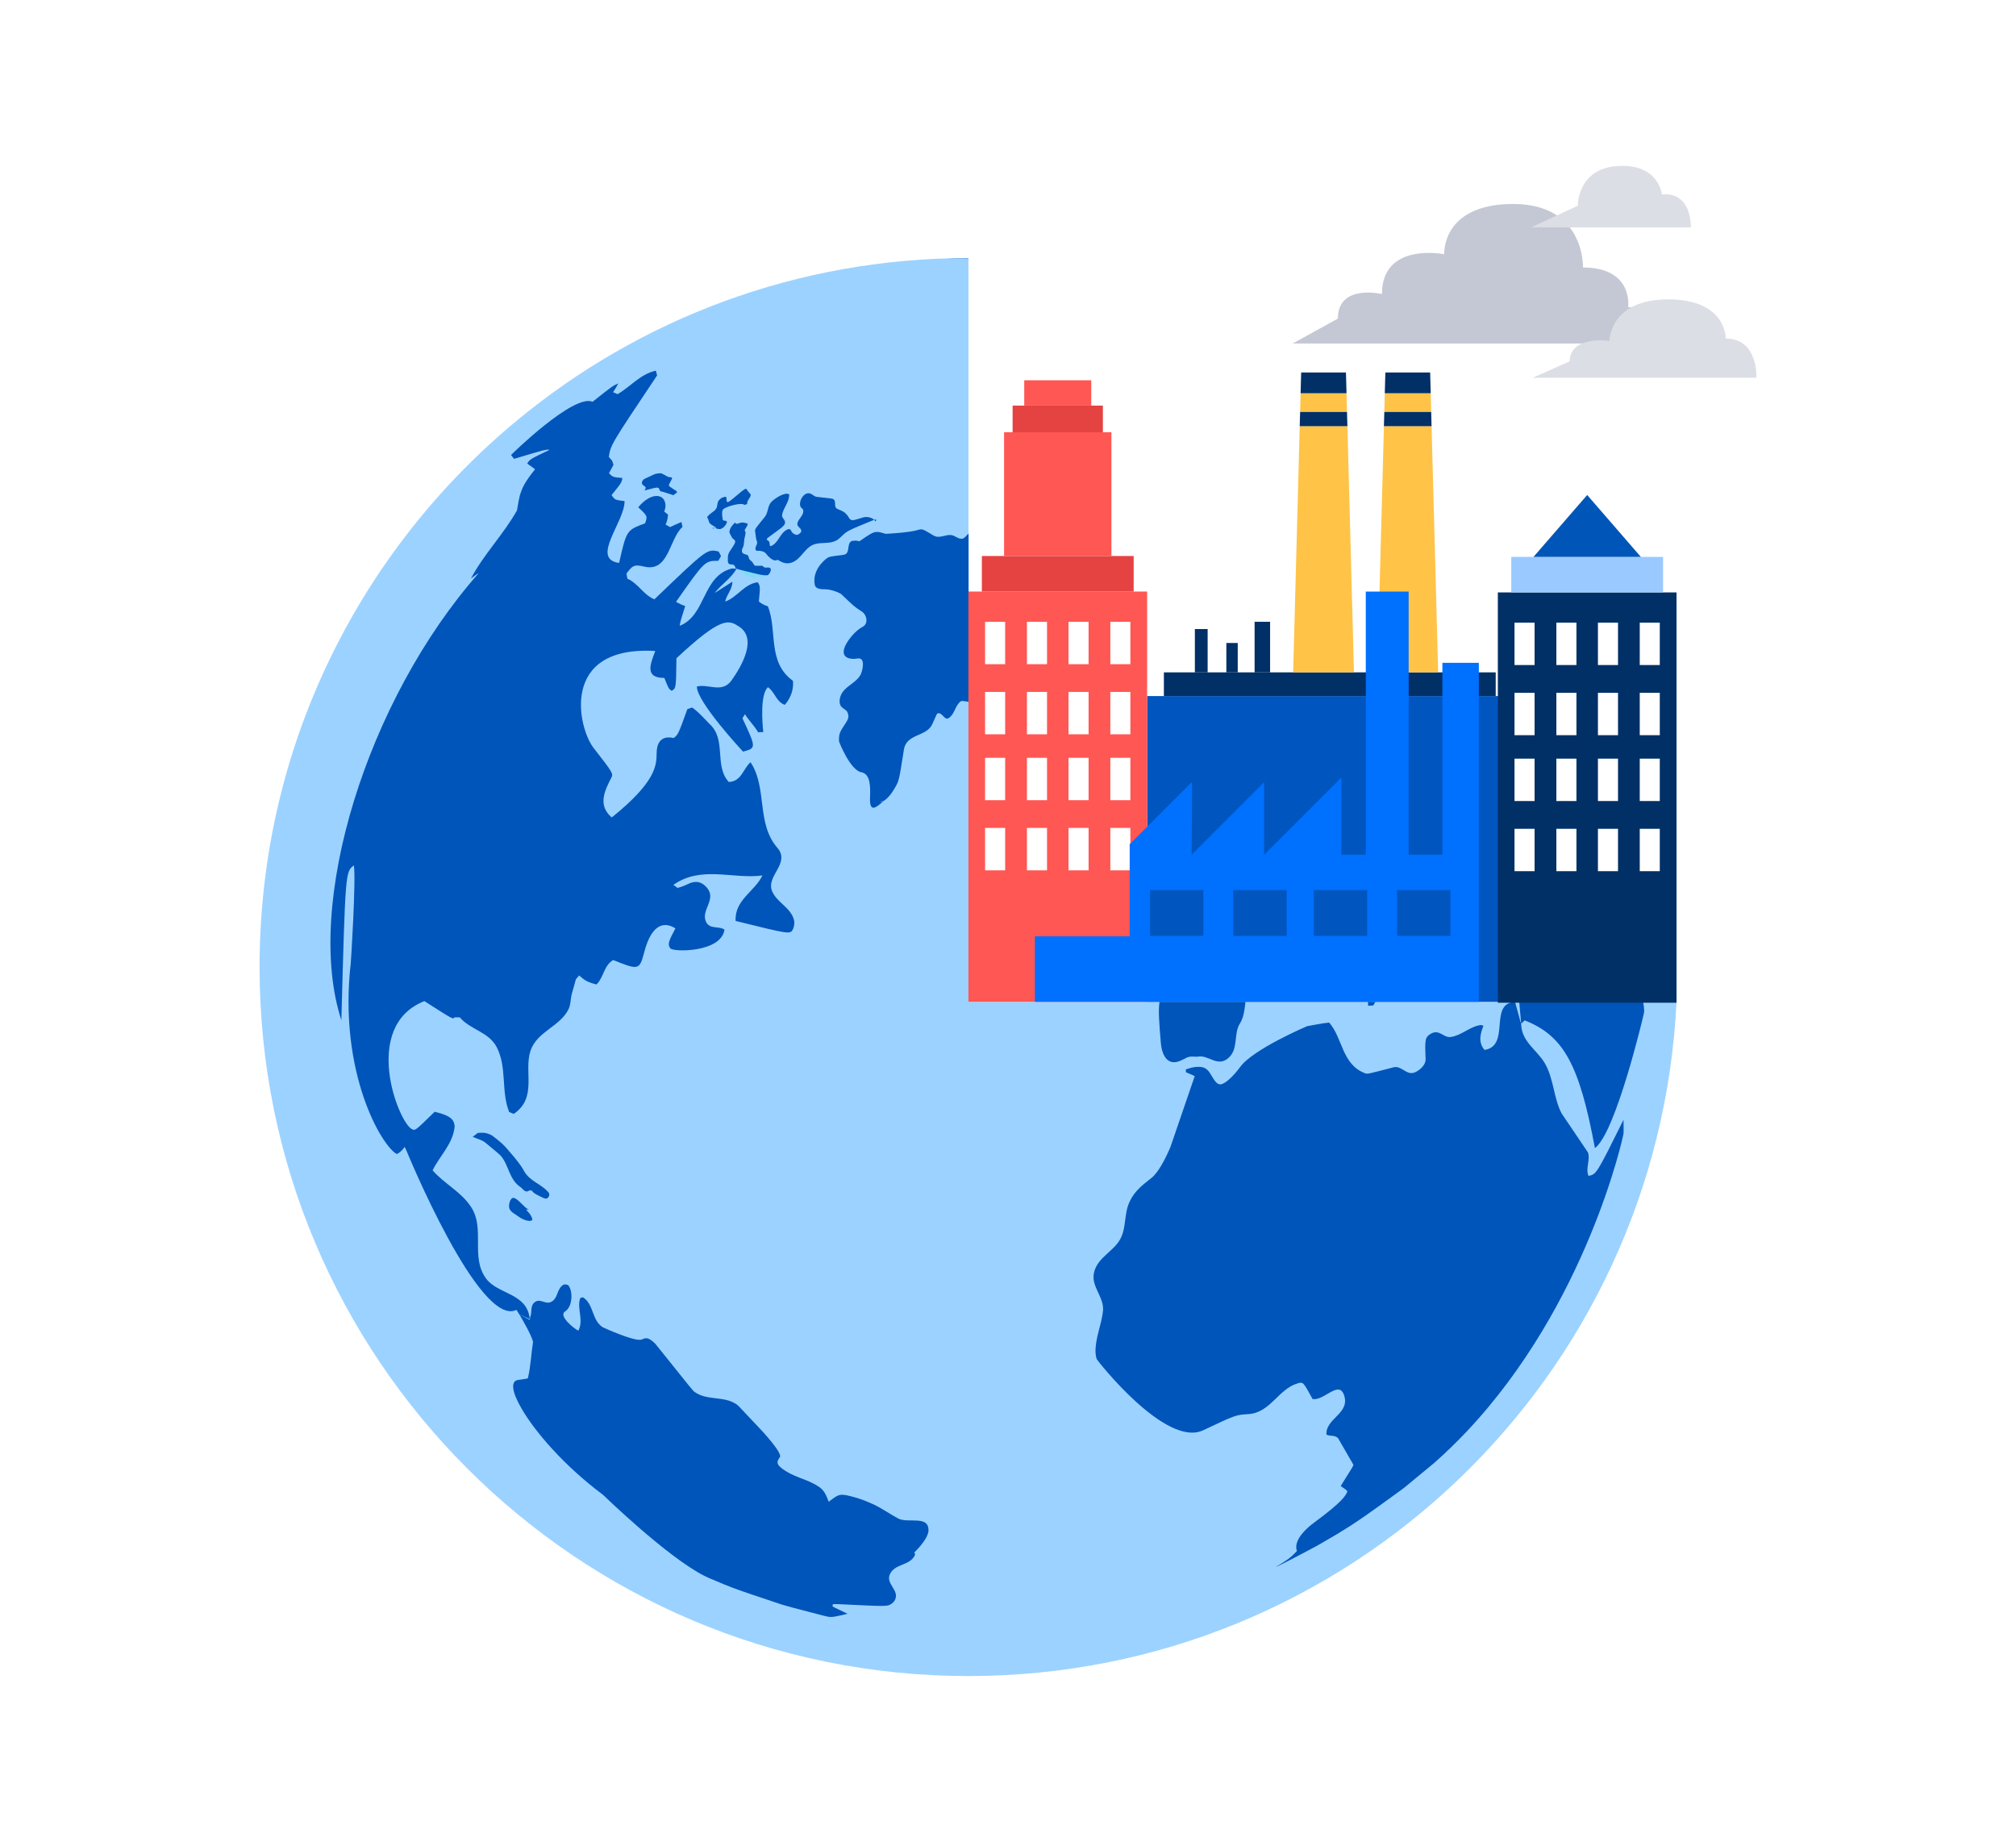<svg enable-background="new 0 0 500.93 457.63" viewBox="0 0 500.93 457.63" xmlns="http://www.w3.org/2000/svg"><path d="m416.58 248.91c-4.5 93.28-81.55 167.51-175.94 167.51-97.29 0-176.14-78.87-176.14-176.15 0-54.72 24.95-103.62 64.1-135.92 30.44-25.14 69.48-40.23 112.04-40.23v184.8h175.94z" fill="#9cd2ff"/><g enable-background="new"><path d="m197.04 230.86c-.69 1.31-.69 1.31-14.26-2.05-.28-5.24 4.79-7.33 6.66-11.3-7.35.99-15.18-2.55-22.11 2.34.31.23.72.53 1.03.76.8-.21 1.84-.6 2.58-.97 1.88-.95 3.5-.61 4.8 1.01 2.28 2.85-1.53 5.43-.37 8.23.89 2.16 3.24 1.08 4.65 2.09-.82 5.72-12.71 5.6-13.45 4.66-.81-1.04-.33-1.95 1.25-4.97-2-1.28-5.67-2.19-7.79 6.08-1.13 4.39-1.5 4.25-7.68 1.78-2.32 1.39-2.34 4.34-4.14 6.08-2.39-.64-2.9-1.02-4.31-2.24-.24.28-.56.65-.8.93-.48 1.79-.78 2.78-1.06 3.78-.29 1.21-.2 2.49-.76 3.64-2.14 4.41-7.9 5.53-9.49 10.45-1.66 5.12 1.78 11.6-4.14 15.59-.34-.14-.79-.33-1.13-.47-2.09-5.17-.47-11.06-3.11-16.13-1.98-3.8-6.6-4.32-9.17-7.39-.4 0-.93.01-1.33.01-.32.53-.32.53-7.46-4.04-15.82 6.25-6.41 30.41-3.02 31.85.77.33.77.33 5.57-4.36 4.55 1.07 4.76 2.27 4.98 3.54-.36 4.41-3.69 7.33-5.49 11.02 2.9 3.33 7.09 5.31 9.56 9.09 3.55 5.43-.19 12.38 3.69 17.74 2.97 4.09 10.26 3.54 10.9 10.14-.78-.35-1.81-.81-2.59-1.16-.22-.35-.51-.81-.73-1.15-9.19 4.57-27.21-39.24-27.38-39.69-.4-.8-.4-.8-.4-.8s0 0 0 0c-.41.67-1.21 1.45-1.92 1.78-3.72-1.84-14.57-20.21-11.47-47.4.09-.83 1.33-20.77.78-24.32-2.11 1.57-2.11 1.57-3.11 38.46-9.35-28.66 6.29-79.54 34.15-111.1-.61.37-1.4.92-1.96 1.37 3.2-6.05 8.09-10.96 11.44-16.91.33-2.02.52-2.93.74-3.84.58-1.74.96-2.89 3.76-6.4-.57-.44-1.35-1.01-1.95-1.41.67-1.09.67-1.09 5.55-3.41-.86-.14-.86-.14-8.82 2.23-.22-.28-.52-.66-.75-.95.12-.17 15.55-15.28 20.26-13.23 5.03-3.98 5.03-3.98 6.4-4.56-.35.68-.88 1.56-1.31 2.19.34.14.79.33 1.13.48 3.21-1.87 5.66-5 9.51-5.84.09.36.21.83.3 1.19-11.53 17.24-11.53 17.24-11.99 20.23.25.29.58.67.82.96.34 1.02.34 1.02.34 1.02-.35.62-.8 1.46-1.13 2.09.96.97.96.97 3.34 1.18-.21 1.18-.21 1.18-2.7 4.27.87 1.19.87 1.19 3.24 1.47.07 5.17-8.56 14.35-1.36 15.37 1.85-8.14 1.85-8.14 6.46-9.85.63-1.81.63-1.81-1.71-3.98 3.27-3.96 6.89-3.48 6.78-.19-.01.39-.21.88-.31 1.25.28.23.66.54.94.77-.03.76-.26 1.79-.6 2.47.33.19.77.43 1.11.62.84-.4 1.96-.91 2.82-1.26.08.36.19.84.27 1.21-3.41 3.08-3.34 11.41-9.64 9.84-2.5-.62-2.91-.07-4.29 1.77.07.38.17.89.24 1.27 2.67 1.13 3.99 4.04 6.71 5.11 13.08-12.55 13.08-12.55 15.97-11.87.17.34.4.79.57 1.13-.2.35-.47.83-.67 1.18-3.34-.02-3.34-.02-10.5 10.18.64.4 1.56.83 2.28 1.04-1.17 3.7-1.17 3.7-1.38 4.93 6.64-2.64 5.54-12.33 12.97-14.25 1.02.05 1.02.06 1.03.06l.08.1c-1.36 2.34-3.7 3.79-5.34 5.86.12-.01.12-.01 4.36-2.74.02 1.87-1.44 3.21-1.79 4.94 3.02-1.05 4.7-4.37 8.09-4.8.63 1.01.63 1.01.28 4.78.56.51 1.5 1 2.23 1.19 2.46 6.04-.25 13.83 6.24 18.52.33 3.4-1.79 5.71-2.04 5.97-2.12-.76-2.47-3.21-4.16-4.37-.02-.02-.02-.02-.02-.02s0 0 0 0c-1.91 1.84-1.44 8.42-1.15 11.15-.39.01-.9.03-1.29.05-.92-1.61-2.3-2.89-3.26-4.48-.19.3-.44.7-.63 1 3.44 7.39 3.44 7.39.17 8.3-.12-.09-11.6-12.45-11.49-16.18 2.84-.75 6.27 1.8 8.64-1.56 2.63-3.72 6.36-10.4 1.86-13.32-2.55-1.65-4.23-2.75-15.58 7.86-.09 7.47-.09 7.47-1.2 8.09-.73-.51-.73-.51-1.81-3.21-4.84.03-3.58-3.24-2.25-6.69-23.78-1.39-19.22 19.07-15.34 24.07 4.96 6.38 4.96 6.38 4.35 7.56-1.52 2.97-3.41 6.67.17 9.73 11.08-8.9 11.13-13.01 11.16-16.01.03-2.11.78-4.47 4.25-3.73 1.11-.89 1.11-.89 3.38-7.17.36-.12.84-.29 1.2-.41 1.13.86 1.51 1.14 3.8 3.55.44.48.45.48.45.48 4.4 3.89 1.11 10.36 4.84 14.47 3.19-.1 3.56-3.33 5.42-4.9 4.24 6.45 1.35 15.13 6.65 21.25 3.37 3.9-2.96 6.99-1.27 10.86 1.23 2.81 4.62 3.98 5.42 7.12.16.63.03 1.62-.26 2.25z" fill="#0055ba"/><path d="m132.08 333.04c.17.1.29.22.39.38-.12-.12-.27-.27-.39-.38" fill="none"/><path d="m239.02 133.85c-.98.06-1.65-.72-2.55-.89-1.52-.28-3.02 1-4.55.06-2.77-1.68-2.77-1.68-3.99-1.31-2.07.62-7.25.89-7.82.92-.15-.03-.15-.03-.15-.03l-.01-.01c-.89-.26-1.49-.43-2.03-.43-1.02 0-1.89.6-4.41 2.34-.32-.15-.72-.19-1.07-.18-.47.01-.84.1-.84.1-1.35.74-.18 3.19-2.04 3.43-3.55.45-3.55.45-4.18.91-.26.19-.6.49-.83.73-3.04 3.02-2.05 5.97-2.04 6 .33.88 1.51.91 2.55.92 1.52.01 3.63.89 3.98 1.22 3.24 3.1 3.24 3.1 5.12 4.32 1.29.86 1.63 3.05.2 3.77-1.76.87-4.1 3.63-4.61 5.47-.66 2.33 1.6 2.72 3.28 2.42 2.27-.42 1.16 3.36.82 3.98-1.32 2.51-5 3.1-5.23 6.49-.03.37.06.87.23 1.2.39.83 1.55.95 1.81 1.9.23.81.29 1.22-.58 2.55-1.47 2.23-1.65 2.52-1.61 4.47 0 .06 2.76 7.16 5.54 7.66 2.38.44 2.26 3.86 2.17 6.35-.14 3.87 1.54 2.41 3.3.87.13-.1.16-.14.18-.14l.01-.01.09-.06.11-.09h.01l.33-.25c.47-.45 1.06-1 1.74-2.12.11-.19.26-.44.38-.62 1.05-1.78 1.05-1.78 2.27-9.56.64-4.01 5.63-3.15 7.04-6.3 1.18-2.63 1.18-2.63 1.26-2.66 1.3-.49 1.71 1.93 2.91 1.08 1.46-1.02 1.49-3.05 2.91-4.1.18-.13.5-.09.72-.06.42.04.83.11 1.23.2v-41.82c-.55.42-.97 1.23-1.65 1.28zm-20.4 65.43c.3-.11.68-.25.98-.34-.43.25-.81.33-.98.34z" fill="#0055ba"/><path d="m220.38 198.59c-.2.02-.44.13-.75.36.07-.05.15-.12.22-.17l.34-.26.3-.24z" fill="none"/><path d="m219.6 198.94c-.5.29-.91.33-1.04.35.32-.11.75-.26 1.08-.37-.02.01-.03.02-.04.02z" fill="#7fddef"/><path d="m190.11 143.18c-.12.09-.3.21-.45.22-.37.02-.71-.2-1.08-.17-.49.04-.96.24-1.47.24-.21 0-.48-.01-.68-.06-.73-.18-1.45-.74-1.45-.75-.29-.23-.34-.61-.59-.86-.35-.35-.85-.06-1.22-.28-.09-.06-.15-.11-.19-.14.33.07.77.16 1.1.22l5.24 1.29c.36-.06.71.02 1.07.03-.09.09-.19.19-.28.26z" fill="#7fddef"/><g fill="#0055ba"><path d="m190.92 142.8c-.16.13-.4.13-.54.13-1.06-.02-1.06-.02-6.31-1.32l-1.2-.34c-.23-.31-.23-.78-.66-.96-.35-.15-.77.03-1.09-.24-.18-.15-.26-.32-.27-.93-.04-1.41.18-1.73.89-2.78.62-.92 1.16-1.71.84-2.12-.18-.23-.48-.34-.64-.6-.76-1.28-.72-1.47-.69-1.64.15-.78.51-1.27 1.33-2.13.18.04.25.27.46.27.41-.01.77-.24 1.16-.31.61-.11 1.59.28 1.6.28.04.25-.27.79-.44 1.04-.19.29-.3.45-.32.64-.02.18.2.23.21.39.04.59-.19 1.14-.28 1.72-.08.53-.11 1.06-.19 1.59-.08.5-.5.9-.43 1.45.08.61.51.71 1.11.86.07.02.28.07.37.18.24.3.19.73.42 1.03.2.26.54.39.72.68.54.89.54.89 1.01.88 1.37-.02 1.37-.02 1.44.02.25.14.43.39.73.43.42.05.87-.19 1.25.16.39.33-.15 1.34-.48 1.62z"/><path d="m217.58 129.52c.16-.27.17-.4.04-.44-.07-.01-.16-.01-.37.06.07.1.12.22.2.32.04.04.08.06.13.06zm-.58-.29c.08-.03.18-.07.25-.1-.94-.67-1.94-.85-2.97-.52-2.83.89-2.83.89-3.58-.38-.04-.07-.11-.15-.17-.21-.72-.83-.72-.83-2.42-1.56-1.14-.49-.11-1.96-1.14-2.5-.09-.03-.21-.07-.31-.09l-3.68-.42c-.87-.07-1.38-1.11-2.36-.88-1.31.3-2.12 2.14-1.75 3.25.04.12.16.26.25.35.32.25.56.43.45 1.12-.19 1.29-2.38 2.57-.98 3.76 1.38 1.17-.46 1.82-.48 1.83-.43.05-1.19-.33-1.41-.8-.24-.51-.47-.99-1.55-.24-1.49 1.03-1.82 3.17-3.67 3.86-.05-.02-.11-.05-.16-.08-.11-.33-.04-.69-.18-1.02-.13-.3-.78-.37-.56-.76.08-.14.08-.14 2.91-2.21.45-.33 1.38-1.01 1.53-1.52.02-.06.03-.15.04-.21.12-.8-.88-1.18-.73-1.99.33-1.78 1.8-3.16 1.77-5.07-.99-.72-3.65 1.01-4.47 1.9-.95 1.05-.72 2.6-1.59 3.68-.66.81-2.03 2.49-2.2 2.78-.04.07-.09.16-.13.23-.1.19-.13.42-.08.7.01.04.02.1.03.15.14.75.12 1.53.42 2.25.34.79-.91 1.58-.1 2.32 1.84-.11 2.33.61 2.63 1.04.01.02 1.6 1.93 2.6 1.18.97.58 2.07 1.23 3.57.68 2.47-.9 3.23-3.99 5.91-4.62 1.69-.4 3.5.01 5.12-.84.16-.08.53-.28 1.29-1.03 1.46-1.39 1.46-1.39 7.9-4.03z"/><path d="m176.96 131.32.69-.08-.02-.01c-.13-.03-.25-.07-.38-.11-.09.07-.2.14-.29.2zm2.6-.14c.62-.41 1.47-1.63.83-1.75-.75-.14-.75-.14-.79-.32 0-.02-.44-1.98.09-2.57.51-.57 4.12-1.73 5.16-1.18.23.12.33.1.81-.19-.02-.15.01-.37.06-.52.16-.51.57-.88.75-1.38.07-.17.13-.35-.03-.53-.2-.22-.4-.46-.59-.69-.13-.16-.19-.36-.33-.51-.25-.17-.36-.25-2.39 1.5-1.91 1.65-2.17 1.69-2.25 1.7-.15.02-.36-.01-.35-.59.01-.67.01-.9-.93-.56-.15.05-.34.15-.47.24-.25.18-.41.34-.58.58-.42.6-.22 1.39-.62 1.99-.28.42-.67.7-1.05.97-.31.22-1.24.9-1.15 1.23.01.03.03.07.05.1.03.04.03.04.04.05s0 0 0 0c.3.37.23.91.56 1.27.46.51 1.14.7 1.64 1.15-.11.01-.26.03-.37.04.98.3 1.28.38 1.91-.03z"/></g><path d="m174.24 134.64c-.14-.15-.29-.3-.43-.45.08.09.12.22.2.31l.18.14c.02 0 .04-.01.05 0m-.05 1.33c.6-.4.81-1.29.59-1.42-.19-.03-.35.07-.53.09.09.1.19.19.28.29-.66-.65-1.52-1.03-2.18-1.68-.22-.22-.26-.35-.26-.35-.04-.12.06-.23.05-.35-.49-.16-3.1 1.89-4.1 3.37-.42.63-.52 2.69-.29 3.14.57 1.17 2.15.29 2.8-.14-.23-.67.32-1.27.15-1.93.39-.26.55-.35 1-.29.91.09 2.38-.66 2.49-.73z" fill="none"/><path d="m168.27 122.36c-.29.15-.29.15-.98.7-.02-.01-.04-.04-.06-.05-.03-.01-.06-.03-.09-.04l-2.36-.76c-.79-.08-.86-.36-.91-.52-.12-.42-.23-.48-.5-.53-.32-.05-.77.06-3.23.7.33-.54.47-.81-.06-1.11-.31-.18-.97-.67-.3-1.47.22-.26.22-.26 2.74-1.41.63-.29 1.67-.3 1.76-.28.03.01.06.02.08.03.01 0 .83.37 1.29.67.28.18.46.24.81.27.39.03.46.05.53.18.02.14-.06.35-.32.8-.25.44-.52.9-.44 1.13.02.06.06.14.11.17l1.16.8c.54.22.6.35.97 1.16-.06-.14-.13-.29-.2-.44z" fill="#0055ba"/><path d="m177.56 122.59-1.35 1.65c.11-.1.23-.19.35-.28.41-.32.54-.42.61-.51.04-.05.04-.05.39-.86m.01-.01c.02-.03.05-.06.08-.09h-.01c-.05.03-.05.03-.07.09m-2.72 4.31c.9-.53 1.66-1.8 1.15-2.23-.45-.38-.51-.42-.18-.87.07-.1.36-.39 1.43-1.06.1-.06.28-.11.35-.21.17-.28.07-.65.3-.91.31-.35.71-.6 1-.98.16-.21.07-.3.01-.35-.25-.1-.54-.05-.78-.19-.82.42-1.12.59-1.84 1.27-1.93 1.82-1.72.97-1.71.93.08-.31.47-.46.45-.82-.03-.83-1.37-.15-1.47-.97-.11-.91 1.1-1.24.94-2.18-.01-.05-.03-.11-.05-.15-.06-.11-.14-.17-.22-.22-.26-.17-.58-.17-.84-.32-.23-.14-.3-.44-.57-.53-.34-.12-.57-.02-.98.16-.16 1.01-1.04 1.54-1.54 2.33.16.2.44-.02.61.16-.02.3-.35.51-.25.85s.57.51.44.95c-.1.32-.29.54-1.17 1.52-.91 1.01-1.17 1.41-.71 2.24.06.1.06.1 1.61-.29.53-.13.64-.14.73-.07.2.16-.14.34-.17.53-.03.18.11.18.3.18.33 0 .43.13.51.28.42.77.48.83.67 1.01.04.04.11.09.16.12.06.03.13.07.19.09.79.22 1.59-.25 1.63-.27z" fill="none"/><path d="m230.48 381.28c-.19.54-.91 2.07-3.28 4.43.04.19.24.45.15.63-1.21 2.72-5.03 2.09-6.24 4.8-1.08 2.42 2.46 3.93 1.27 6.37-.17.35-.56.76-.89.97-1.04.67-1.04.67-12.85.09-1.01-.04-1.02-.04-1.71 0-.02.17-.04.39-.06.56.07.06.07.06 3.71 1.82-3.05.73-3.76.89-4.77.74-.32-.06-.65-.13-1.08-.24-.39-.11-.8-.2-1.23-.32-2.12-.54-4.56-1.17-6.78-1.77-.89-.26-1.75-.48-2.53-.73h-.02c-6.59-2.2-9.5-3.17-12.1-4.13-.15-.06-.28-.11-.41-.17-.54-.22-1.08-.43-1.66-.65-.58-.24-1.15-.48-1.81-.76-.65-.28-1.36-.58-2.16-.91l-.11-.06c-.28-.13-.58-.26-.88-.41-9.2-4.62-25.06-20-25.21-20.15-9.51-7.09-16.89-15.6-20.26-21.47-2.33-4-2.79-6.78-.86-7.06 2.22-.32 2.22-.32 2.46-.45.71-2.96.8-6.01 1.28-9.03-.45-1.71-2.33-5.01-3.41-6.82l2.63 1.4c0-.24 0-.56.09-.78.5-1.15-.09-2.63 1.04-3.59 1.3-1.1 2.59.43 3.89-.02 2.07-.73 1.55-3.44 3.35-4.39.28-.15.74 0 1.06.07 1.14.91 1.45 5.21-.71 6.61-1.69 1.1 2.31 4.3 3.31 4.75 1.42-2.63-.43-5.44.47-8.1.2-.06.47-.15.67-.2 2.76 1.73 2.16 5.68 4.9 7.43.02 0 .02.02.04.02.06.06 8.14 3.74 9.68 3.04.84-.37 1.36-.47 2.2.09.47.3 1.02.78 1.36 1.21 9.09 11.36 9.09 11.36 9.55 11.71 3.22 2.38 7.69.8 10.84 3.41.11.09.11.09 5.42 5.74.24.24 5.68 6.03 4.95 7.08-.74 1.08-1.23 1.79 1.53 3.5 2.63 1.64 5.79 2.16 8.34 3.97 1.21.88 1.66 2.03 2.27 3.61 2.63-2.03 2.79-2.14 6.55-1.08 1.21.35 2.16.65 4.28 1.6 2.27 1.01 4.28 2.5 6.46 3.65 2.4 1.25 7.56-.88 7.5 2.92.03.33-.12.77-.23 1.07z" fill="#0055ba"/><path d="m403.37 281.87c-.06.43-9.03 42.17-39.03 73.9-2.53 2.66-5.21 5.27-8.04 7.76l-7.17 5.92-.32.26c-.15.11-.3.22-.45.34-4.04 2.92-6.76 4.92-9.03 6.5-.2.13-.39.26-.58.39-.22.15-.43.3-.65.45-1.81 1.25-3.41 2.27-5.33 3.43-.35.2-.71.43-1.08.65-1.28.76-2.74 1.6-4.49 2.61-2.85 1.49-6.63 3.56-9.53 4.95-.2.09-.48.22-.71.3 2.14-1.25 3.67-2.16 5.29-3.98-.41-1.15-.39-3.61 4.43-7.17 7.08-5.21 7.71-6.67 8.12-7.62-.39-.63-1.14-.88-1.66-1.36 3.18-5.06 3.18-5.06 3.13-5.31l-3.78-6.55c-.8-.88-2.01-.41-2.9-.91-.28-4.08 6.14-5.25 4.3-10-1.34-3.44-5.03 1.73-7.75 1.15-2.33-4.26-2.33-4.26-3.67-3.89-4.82 1.38-6.8 7.32-12.27 7.65-3.15.2-3.15.2-11.25 4.02-9.33 4.38-26.33-17.39-26.42-17.65-.19-.48-.3-1.19-.32-1.71-.09-3.56 1.49-6.81 1.86-10.28.37-3.54-3.26-6.2-2.14-9.91 1.06-3.54 4.8-4.92 6.46-8.01 1.55-2.92.86-6.41 2.35-9.33.15-.26.3-.61.45-.88 1.02-1.66 2.2-2.83 4.82-4.84 1.84-1.4 3.65-5.01 4.82-7.78l.69-2.01 5.34-15.59c-.37-.2-.37-.2-2.18-.97 0-.2-.02-.48-.04-.71 1.27-.43 2.25-.63 3.02-.63 2.03-.09 2.66.99 3.39 2.2.74 1.27 1.47 2.48 2.59 2.07 1.97-.71 4.39-4.08 4.49-4.21 3.13-4.39 16.52-10.11 16.67-10.17 1.82-.3 3.63-.71 5.47-.89 3.41 3.89 3.13 10.41 8.92 12.59.58.22.58.22 7.06-1.47 1.92-.5 3.04 1.81 4.93 1.38 1.1-.26 3.11-1.75 3.05-3.41-.19-5.03-.2-5.44 1.47-6.41.2-.11.48-.2.71-.24 1.55-.28 2.57 1.4 4.12 1.14 2.68-.41 4.66-2.57 7.34-2.96.22-.04.52.13.74.17-.61 1.58-1.51 3.97.26 6.01 6.59-1.04.91-11.58 7.58-11.95.47 1.68 1.06 3.91 1.53 5.59.11 4.28 3.85 6.33 5.77 9.5 2.36 3.87 2.2 8.62 4.26 12.61l6.55 9.7c.67 1.94-.67 3.91.15 5.85 1.97-.41 1.97-.41 8.7-13.95.04 3.1.04 3.1-.04 3.66z" fill="#0055ba"/><path d="m403.4 278.17-.09.16.15-.5z" fill="none"/><path d="m269.97 66.91c.13.01.26.02.4.04-.12-.01-.29-.03-.41-.04.01-.01.01-.01.01 0" fill="none"/><path d="m235.24 64.34c-.04.01-.06.03-.09.01.08.01.15 0 .21-.01-.06-.01-.09-.01-.12 0zm173.05 184.57h-30.8c.16 1.68.33 3.54.5 5.58l.01-.16c.24-.25.58-.57.84-.82 9.68 3.82 13.58 10.92 17.46 31.73 5.18-3.7 12.08-33.01 12.13-33.29.14-.66.19-1-.14-3.04zm-68.33.97c.37-.03.88-.04 1.26-.06.2-.32.37-.62.53-.91h-1.86c.02.31.04.63.07.97zm-51.51 9.33c.09 1.1.78 6.46 5.34 4.11 1.66-.86 1.66-.86 3.47-.78h.28l.23-.04c2.46-.4 4.69 2.57 7.26.53 2.87-2.27 1.36-6.07 3.07-8.76.89-1.37 1.15-3.35 1.37-5.36h-21.36c-.34 2.21-.07 5.41.34 10.3zm-51.14-194.94-.01-.01c-.03-.03-.03 0-.03 0 0-.01-.01 0-.01 0l-.03.01h-.01c-.04-.01-.08-.01-.11 0-.03-.01-.04 0-.04 0-.04.03-.08.03-.13.03h-.03s0-.01-.01-.01c0 0-.01 0-.03.01v-.03c-.01-.01-.04 0-.04 0l-.01.03h-.06c-.01-.04-.04 0-.04 0-.04-.03-.05-.03-.08 0-.01-.03-.04-.03-.05 0-.03-.03-.04 0-.04 0-.03-.03-.03 0-.03 0-.03-.03-.05-.03-.06 0-.03-.03-.03 0-.03 0 0-.01-.01 0-.01 0-.03-.03-.03 0-.03 0-.01.01-.05.01-.08.01 0-.01-.01 0-.01 0-.03-.04-.04 0-.04 0-.03-.01-.04 0-.04 0-.04-.01-.06-.01-.08 0-.03-.01-.04 0-.04 0-.03-.01-.04 0-.04 0-.01-.01-.04-.01-.05 0-.03-.01-.04 0-.04 0-.04.03-.08.03-.11.03 1.74-.04 3.3-.06 4.74-.06v-.06c-1.1.01-2.21.04-3.3.06h.01zm-1.44.06h.04c-.03-.02-.04 0-.04 0zm-.19 0c-.11-.03-.23 0-.32.01.15 0 .3-.01.44-.01-.01-.03-.04-.03-.05 0-.04-.02-.06-.02-.07 0z" fill="#0055ba"/><path d="m230.07 64.64.39-.02c-.35.04-.71.06-1.04.09-.15 0-.28.02-.41.02z" fill="#7fddef"/><path d="m132.26 303.07c-.09.29-.96.48-2.38-.19-.39-.19-.54-.28-.69-.38l-1.81-1.23c-.5-.38-.75-.85-.75-.86-.41-.79.08-2.95 1.03-2.79 0 0 .23.06.41.15 1.26.77 2.05 2.09 3.36 2.81-.21-.03-.49-.07-.7-.1.28.48.74.81 1.02 1.28.23.38.6 1 .51 1.31z" fill="#0055ba"/><path d="m136.34 301.26c.02 0 .05.01.07.01-.35-.12-.83-.27-1.18-.38l.02.21c.2.05.36.08.55.11.18.02.36.03.54.05m.07.01.48.15c-.03-.03-.07-.04-.11-.06-.08-.03-.18-.06-.37-.09m13.45 7.19c-.08-.71-.08-.71-4.23-3.92-1.78-1.38-2.88-3.39-4.47-4.94-.08-.08-.95-.85-1.44-1.06-.62-.22-1.39.93-1.41 1.29-.08 1.24.77 2.15 1.13 3.23-.98-.1-1.52-.99-2.37-1.33-.47-.19-.99-.16-1.46-.38-.16-.07-.27-.16-.36-.23 0-.01 0-.02 0-.03-.13-.03-.26-.06-.39-.09-.2-.05-.4.02-.6-.03-.21-.05-.31-.34-.58-.26-.29.09-.12.62.03.88.02.03 1.76 2.84 4.08 3.83.2.09.59.22 1.07.34l3.12.77c.19.03 3.98.65 4 .65.28.04.38.05.84.03 1.18-.05 1.24 0 1.96.63.43.37.74.62 1.08.62z" fill="none"/><path d="m136.42 297.15c-.47.99-.9.77-2.68-.14-.01 0-.01-.01-.02-.01s-.01-.01-.02-.01-.01-.01-.02-.01-.01-.01-.02-.01-.01-.01-.02-.01-.01-.01-.02-.01-.01-.01-.02-.01-.01-.01-.02-.01c-.87-.44-1.16-.69-1.58-1.32-.01.09-.01.17-.02.26-.42-.33-.74.21-1.13.16-.71-.09-1.02-.76-1.54-1.11-2.82-1.86-2.86-5.47-4.91-7.81-.29-.33-3.93-3.33-3.95-3.34-.92-.62-2-.87-3-1.32 1.29-.98 1.29-.98 1.33-.98 1.49-.09 2.18-.06 3.52.67.02.01 2.01 1.45 3.18 2.7.04.04 3.71 4.1 4.59 5.83.29.57.64 1.07 1.05 1.5 1.5 1.58 3.64 2.34 5.09 3.98.4.45.28.85.21 1z" fill="#0055ba"/></g><path d="m321.2 85.35h94.98s-3.34-9.39-11.62-9.01c0 0 1.4-9.88-11.23-9.88 0 0 .58-15.78-17.33-15.78s-17.14 12.49-17.14 12.49-15.44-3.15-15.49 9.88c0 0-10.94-2.61-10.94 6.1z" fill="#c4c8d4"/><path d="m380.85 93.86h55.58s.51-9.75-7.62-9.75c0 0 .25-9.73-14.31-9.73s-14.6 10.31-14.6 10.31-9.73-1.45-9.88 5.08z" fill="#dcdee5"/><path d="m380.42 56.49h39.72s.36-8.86-7.19-8.18c0 0-.73-7.65-10.89-7.07-10.17.58-10.02 9.88-10.02 9.88z" fill="#dcdee5"/><path d="m285.03 172.94h90.47v75.97h-90.47z" fill="#0055bf"/><g fill="#003066"><path d="m289.2 167.05h82.45v5.89h-82.45z"/><path d="m296.9 156.29h3.17v10.76h-3.17z"/><path d="m304.72 159.75h2.83v7.3h-2.83z"/><path d="m311.74 154.48h3.85v12.57h-3.85z"/></g><path d="m334.7 102.35h-11.65l.12-4.65h11.41z" fill="#ffc347"/><path d="m334.58 97.7h-11.41l.14-5.15h11.13z" fill="#003066"/><path d="m334.8 105.93h-11.85l.1-3.58h11.65z" fill="#003066"/><path d="m336.43 167.05h-15.11l1.63-61.12h11.85z" fill="#ffc347"/><path d="m355.62 102.35h-11.65l.12-4.65h11.41z" fill="#ffc347"/><path d="m355.5 97.7h-11.41l.14-5.15h11.13z" fill="#003066"/><path d="m355.71 105.93h-11.84l.1-3.58h11.65z" fill="#003066"/><path d="m357.35 167.05h-15.11l1.63-61.12h11.84z" fill="#ffc347"/><path d="m240.63 146.97v101.94h44.4v-101.94zm9.13 69.27h-4.99v-10.54h4.99zm0-17.43h-4.99v-10.53h4.99zm0-16.37h-4.99v-10.53h4.99zm0-17.42h-4.99v-10.53h4.99zm10.4 51.22h-4.99v-10.54h4.99zm0-17.43h-4.99v-10.53h4.99zm0-16.37h-4.99v-10.53h4.99zm0-17.42h-4.99v-10.53h4.99zm10.33 51.22h-4.99v-10.54h4.99zm0-17.43h-4.99v-10.53h4.99zm0-16.37h-4.99v-10.53h4.99zm0-17.42h-4.99v-10.53h4.99zm10.38 51.22h-4.98v-10.54h4.98zm0-17.43h-4.98v-10.53h4.98zm0-16.37h-4.98v-10.53h4.98zm0-17.42h-4.98v-10.53h4.98z" fill="#ff5753"/><path d="m243.97 138.14h37.72v8.83h-37.72z" fill="#e54242"/><path d="m249.49 107.39h26.67v30.75h-26.67z" fill="#ff5753"/><path d="m251.61 100.77h22.43v6.63h-22.43z" fill="#e54242"/><path d="m254.5 94.48h16.65v6.29h-16.65z" fill="#ff5753"/><path d="m358.4 164.68v47.68h-8.38v-65.38h-10.65v65.38h-6.06v-19.2l-19.2 19.2v-18.01l-18.01 18.01.11-18.12-15.51 15.51v22.88h-23.56v16.28h110.32v-84.23zm-72.64 67.84v-11.38h13.24v11.38zm20.69 0v-11.38h13.26v11.38zm20 0v-11.38h13.26v11.38zm33.94 0h-13.24v-11.38h13.24z" fill="#0070fe"/><path d="m372.18 147.19v101.94h44.4v-101.94zm9.13 69.26h-4.99v-10.53h4.99zm0-17.43h-4.99v-10.53h4.99zm0-16.36h-4.99v-10.53h4.99zm0-17.43h-4.99v-10.53h4.99zm10.4 51.22h-4.99v-10.53h4.99zm0-17.43h-4.99v-10.53h4.99zm0-16.36h-4.99v-10.53h4.99zm0-17.43h-4.99v-10.53h4.99zm10.33 51.22h-4.99v-10.53h4.99zm0-17.43h-4.99v-10.53h4.99zm0-16.36h-4.99v-10.53h4.99zm0-17.43h-4.99v-10.53h4.99zm10.38 51.22h-4.98v-10.53h4.98zm0-17.43h-4.98v-10.53h4.98zm0-16.36h-4.98v-10.53h4.98zm0-17.43h-4.98v-10.53h4.98z" fill="#003066"/><path d="m375.52 138.36h37.72v8.83h-37.72z" fill="#99c9ff"/><path d="m407.71 138.36h-26.67l13.34-15.38z" fill="#0056b8"/></svg>